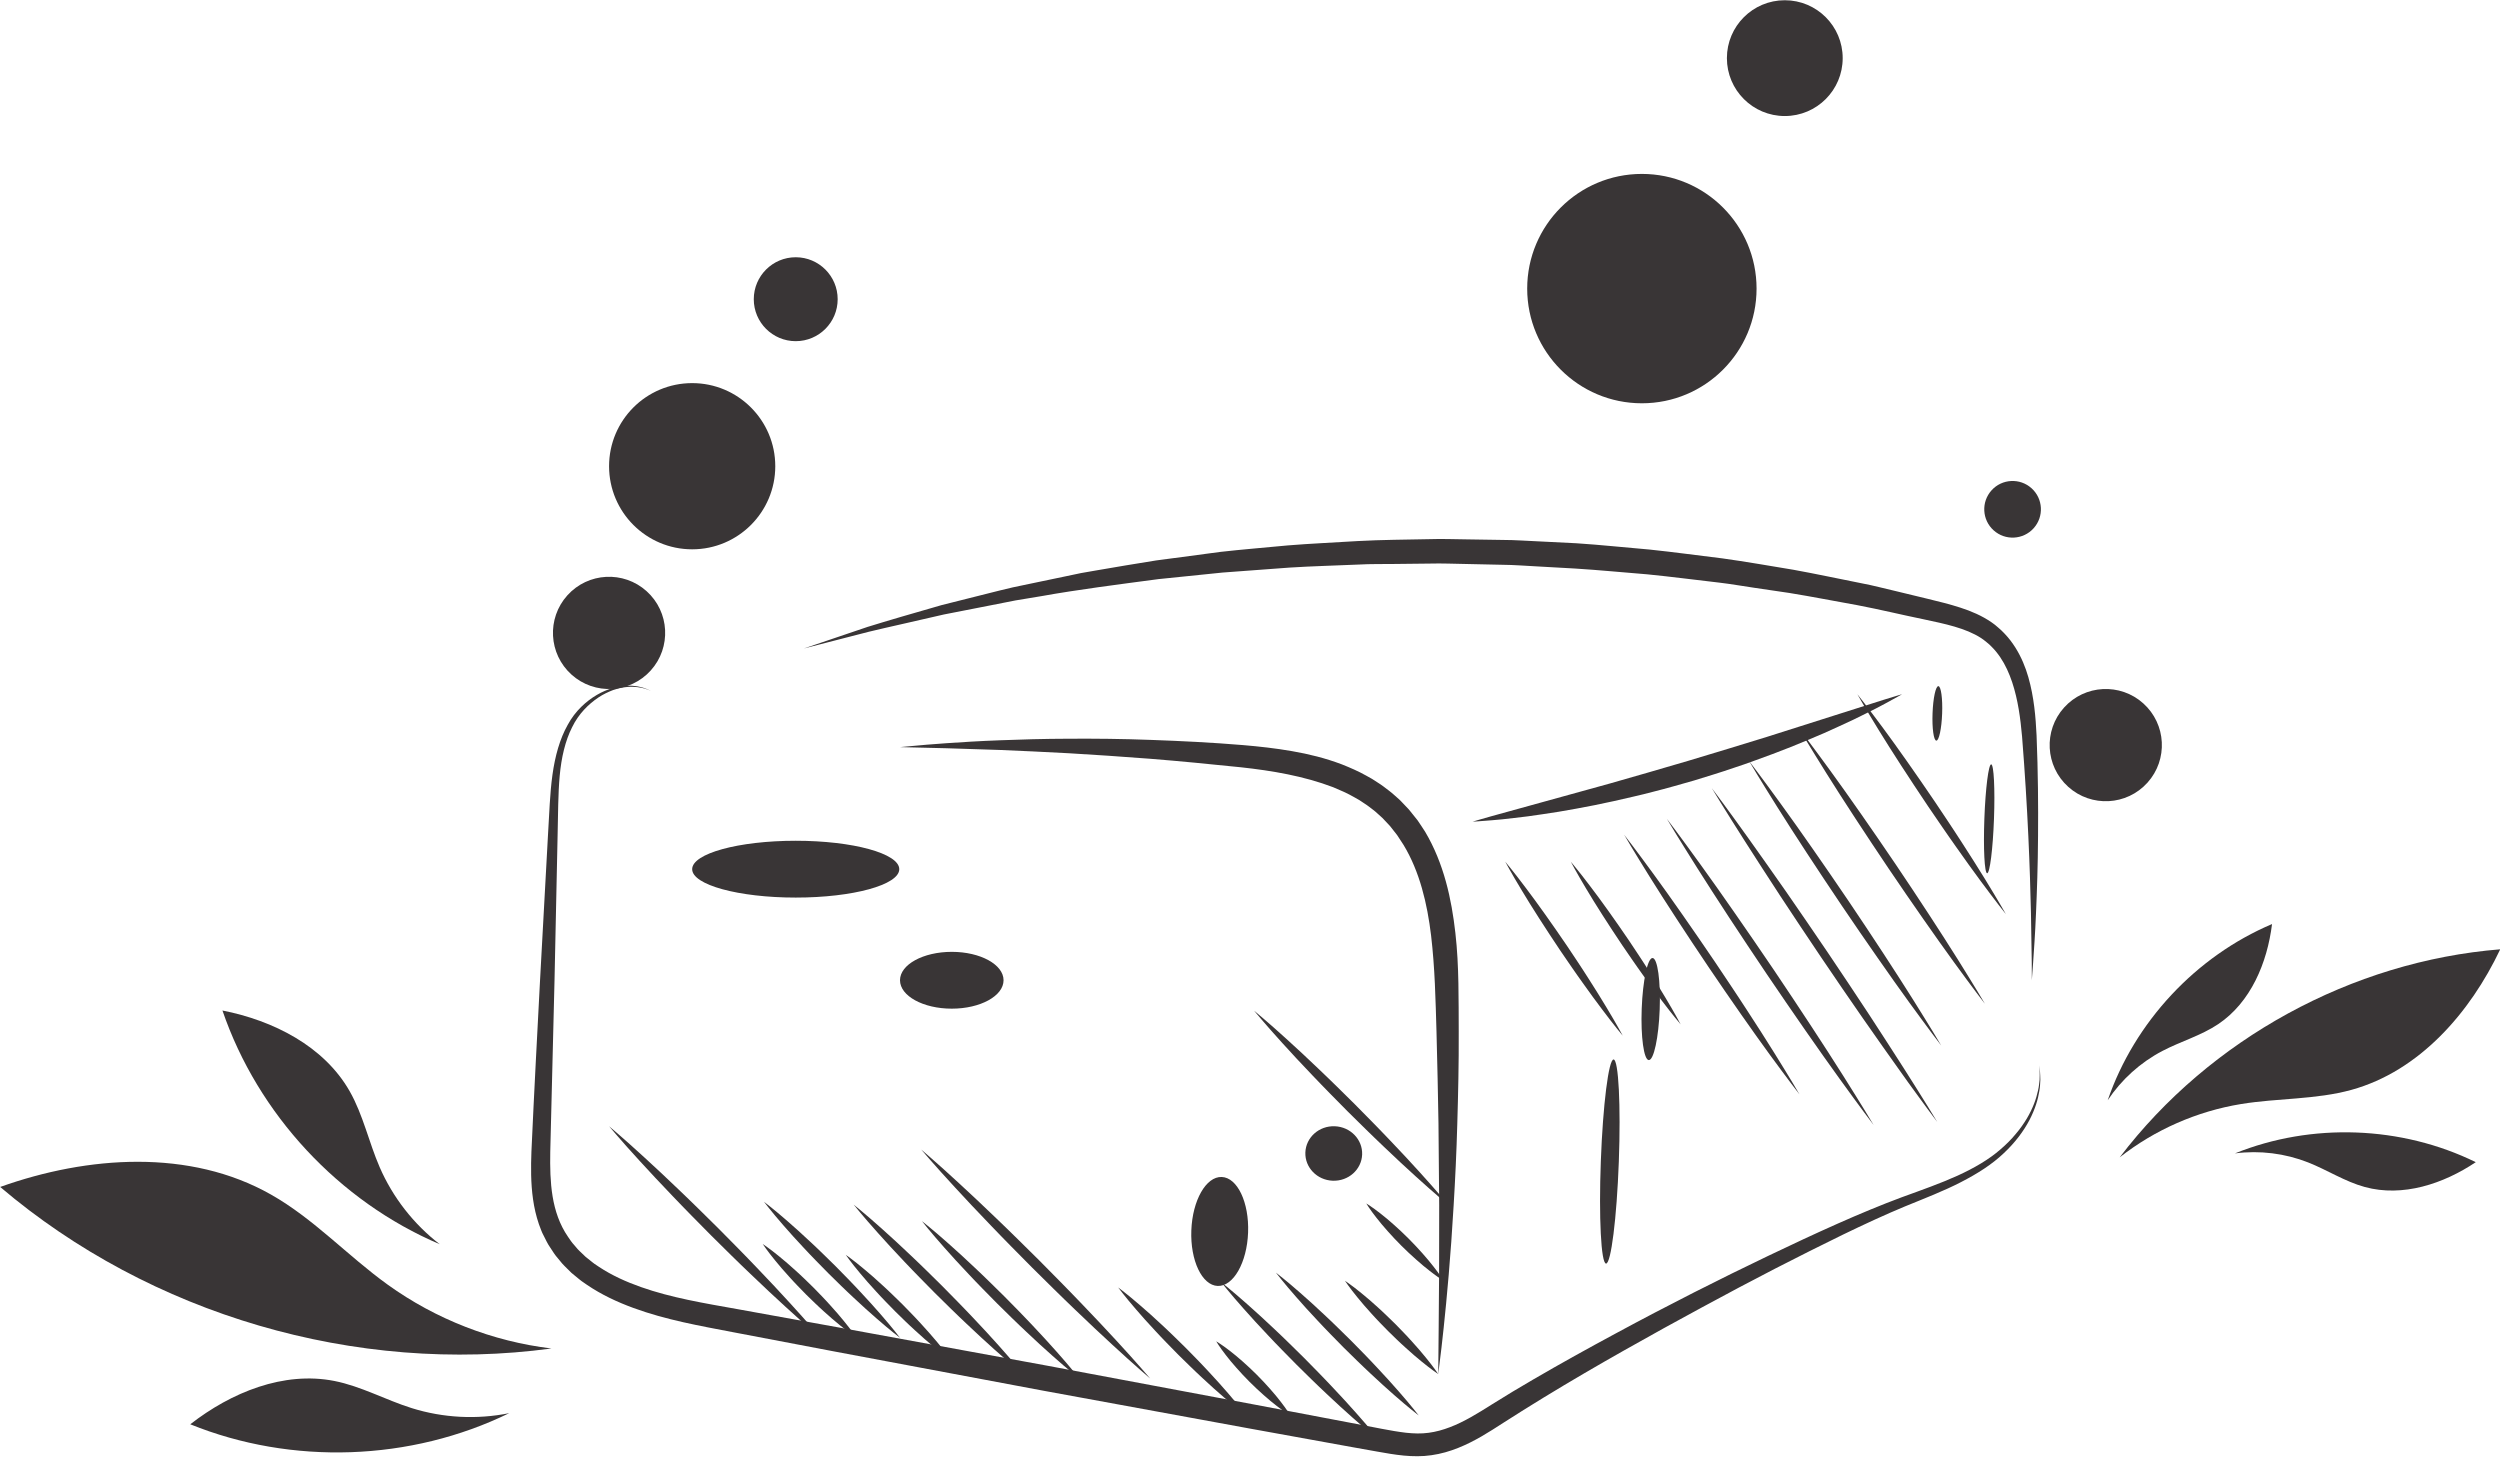 <?xml version="1.0" encoding="UTF-8"?><svg xmlns="http://www.w3.org/2000/svg" xmlns:xlink="http://www.w3.org/1999/xlink" height="289.4" preserveAspectRatio="xMidYMid meet" version="1.0" viewBox="50.7 153.8 493.8 289.4" width="493.8" zoomAndPan="magnify"><g fill="#393536" id="change1_1"><path d="M 179.281 290.262 C 179.281 290.262 178.879 290.086 178.078 289.816 C 177.273 289.59 176.02 289.344 174.406 289.512 C 173.598 289.57 172.719 289.805 171.781 290.109 C 170.855 290.469 169.867 290.914 168.898 291.566 C 166.969 292.863 164.996 294.766 163.691 297.469 C 162.352 300.121 161.582 303.406 161.254 307.016 C 160.922 310.629 160.938 314.617 160.836 318.883 C 160.652 327.402 160.449 337.02 160.227 347.508 C 159.969 357.984 159.684 369.34 159.387 381.348 C 159.289 387.254 159.555 393.23 162.883 398.078 C 163.27 398.625 163.609 399.188 164.117 399.723 L 164.816 400.543 C 165.051 400.812 165.336 401.047 165.59 401.301 L 166.375 402.055 L 167.234 402.738 C 167.527 402.965 167.801 403.211 168.105 403.422 L 169.035 404.047 C 171.523 405.695 174.348 406.98 177.312 408.023 C 183.277 410.129 189.727 411.199 196.406 412.387 C 203.047 413.59 209.766 414.805 216.539 416.031 C 230.078 418.512 243.836 421.035 257.59 423.559 C 271.336 426.137 285.078 428.715 298.609 431.254 C 305.371 432.539 312.078 433.812 318.711 435.07 C 322.012 435.672 325.371 436.441 328.422 436.797 C 329.969 436.961 331.41 437.008 332.883 436.805 C 334.258 436.629 335.723 436.23 337.109 435.691 C 339.93 434.613 342.555 432.984 345.301 431.25 C 348.008 429.543 350.793 427.875 353.535 426.281 C 359.012 423.09 364.43 420.094 369.734 417.238 C 380.336 411.504 390.504 406.383 399.984 401.844 C 409.473 397.305 418.23 393.301 426.285 390.301 C 430.305 388.84 434.043 387.523 437.359 386.016 C 440.652 384.512 443.594 382.793 445.832 380.828 C 446.973 379.852 447.98 378.84 448.832 377.805 C 449.711 376.785 450.422 375.746 451.031 374.746 C 452.23 372.73 452.906 370.82 453.242 369.234 C 453.438 368.441 453.48 367.723 453.559 367.105 C 453.57 366.484 453.598 365.957 453.578 365.535 C 453.512 364.691 453.477 364.258 453.477 364.258 C 453.477 364.258 453.535 364.691 453.648 365.531 C 453.688 365.953 453.691 366.484 453.711 367.109 C 453.668 367.734 453.664 368.469 453.512 369.281 C 453.258 370.914 452.672 372.898 451.555 375.039 C 450.434 377.168 448.773 379.445 446.496 381.57 C 444.219 383.75 441.32 385.609 437.988 387.316 C 434.664 389.031 430.91 390.48 426.98 392.086 C 419.176 395.332 410.578 399.652 401.262 404.41 C 396.613 406.812 391.789 409.359 386.832 412.055 C 381.871 414.742 376.754 417.547 371.543 420.504 C 366.324 423.453 361.004 426.547 355.645 429.82 C 352.965 431.461 350.305 433.117 347.586 434.867 C 344.91 436.598 342.016 438.48 338.715 439.793 C 337.055 440.453 335.328 440.969 333.43 441.234 C 331.629 441.504 329.727 441.473 327.965 441.305 C 326.188 441.133 324.48 440.832 322.824 440.535 C 321.176 440.242 319.52 439.945 317.859 439.648 C 311.223 438.445 304.504 437.227 297.73 436 C 284.188 433.516 270.434 430.992 256.68 428.473 C 242.934 425.891 229.188 423.312 215.656 420.773 C 208.895 419.484 202.188 418.211 195.559 416.949 C 188.984 415.691 182.227 414.504 175.832 412.156 C 172.637 410.988 169.508 409.531 166.652 407.59 L 165.586 406.852 C 165.238 406.598 164.91 406.309 164.574 406.039 L 163.57 405.211 L 162.641 404.293 C 162.34 403.98 162.016 403.691 161.734 403.359 L 160.902 402.352 C 160.332 401.719 159.844 400.93 159.348 400.168 C 158.797 399.379 158.531 398.715 158.156 398.004 L 157.891 397.48 L 157.777 397.242 L 157.715 397.09 L 157.594 396.793 C 157.43 396.395 157.273 395.992 157.141 395.59 C 156.586 393.973 156.223 392.328 155.988 390.707 C 155.523 387.453 155.559 384.285 155.668 381.246 C 156.211 369.203 156.824 357.883 157.371 347.398 C 157.941 336.922 158.469 327.32 158.934 318.812 C 159.199 314.562 159.301 310.566 159.82 306.848 C 160.332 303.141 161.27 299.754 162.824 296.992 C 164.312 294.215 166.512 292.277 168.586 291.062 C 169.629 290.438 170.68 290.031 171.648 289.715 C 172.641 289.449 173.555 289.262 174.387 289.242 C 176.051 289.16 177.301 289.477 178.102 289.754 C 178.887 290.066 179.281 290.262 179.281 290.262" fill="inherit"/><path d="M 334.781 425.207 C 334.781 425.207 334.812 421.863 334.867 416.012 C 334.891 413.09 334.918 409.539 334.949 405.469 C 334.953 401.402 334.961 396.812 334.969 391.809 C 334.926 386.805 334.879 381.387 334.828 375.656 C 334.754 369.926 334.586 363.887 334.438 357.645 C 334.355 354.508 334.258 351.367 334.117 348.141 C 333.969 344.984 333.742 341.773 333.371 338.605 C 332.613 332.285 331.117 325.945 327.918 320.672 L 326.664 318.754 L 325.254 316.957 L 323.754 315.363 L 322.828 314.527 C 322.516 314.242 322.203 313.957 321.926 313.762 C 321.348 313.328 320.805 312.875 320.141 312.465 L 319.188 311.832 L 318.191 311.266 C 316.863 310.5 315.449 309.879 314.023 309.289 C 308.227 307.082 301.961 306.027 295.82 305.355 C 289.633 304.719 283.621 304.129 277.922 303.676 C 272.219 303.242 266.816 302.867 261.824 302.582 C 256.836 302.316 252.254 302.098 248.191 301.934 C 244.125 301.805 240.578 301.688 237.66 301.594 C 231.809 301.453 228.469 301.371 228.469 301.371 C 228.469 301.371 229.301 301.297 230.859 301.152 C 232.426 301.012 234.715 300.789 237.637 300.598 C 240.559 300.402 244.109 300.168 248.188 300.02 C 252.27 299.859 256.871 299.723 261.898 299.711 C 266.926 299.68 272.375 299.73 278.133 299.949 C 283.898 300.156 289.961 300.449 296.25 300.973 C 299.406 301.242 302.637 301.594 305.914 302.168 C 309.188 302.734 312.508 303.547 315.762 304.785 C 317.383 305.434 319 306.129 320.555 307.004 L 321.719 307.656 L 322.852 308.387 C 323.602 308.848 324.352 309.438 325.102 310.012 C 325.496 310.305 325.801 310.578 326.109 310.852 L 327.043 311.68 L 327.102 311.734 C 327.102 311.734 327.273 311.895 327.23 311.855 L 327.352 311.977 L 327.586 312.223 L 328.059 312.719 L 328.996 313.707 L 330.699 315.832 C 331.199 316.586 331.719 317.332 332.199 318.098 C 335.902 324.352 337.41 331.367 338.164 338.055 C 338.547 341.418 338.699 344.727 338.762 348.012 C 338.812 351.23 338.828 354.453 338.828 357.582 C 338.859 363.863 338.715 369.934 338.547 375.684 C 338.391 381.438 338.125 386.875 337.824 391.887 C 337.246 401.914 336.473 410.246 335.855 416.07 C 335.559 418.98 335.266 421.266 335.074 422.82 C 334.883 424.379 334.781 425.207 334.781 425.207" fill="inherit"/><path d="M 209.465 281.895 C 209.465 281.895 214.039 280.348 222.043 277.633 C 226.078 276.379 231.016 274.949 236.691 273.32 C 239.555 272.602 242.598 271.836 245.805 271.027 C 247.41 270.625 249.055 270.203 250.75 269.816 C 252.449 269.461 254.191 269.094 255.969 268.723 C 257.746 268.352 259.562 267.973 261.41 267.586 C 262.336 267.391 263.27 267.195 264.215 266.996 C 265.16 266.832 266.117 266.664 267.082 266.496 C 270.945 265.832 274.938 265.148 279.055 264.5 C 283.184 263.949 287.43 263.387 291.766 262.809 C 296.113 262.316 300.574 261.965 305.102 261.527 C 309.633 261.156 314.254 260.965 318.93 260.668 C 323.605 260.41 328.348 260.398 333.121 260.293 C 335.512 260.211 337.91 260.312 340.312 260.336 C 342.719 260.371 345.133 260.41 347.551 260.449 C 349.969 260.449 352.387 260.645 354.809 260.742 L 362.078 261.105 C 366.922 261.422 371.754 261.945 376.57 262.352 C 381.379 262.855 386.152 263.52 390.895 264.09 C 395.629 264.75 400.297 265.574 404.918 266.336 C 409.523 267.172 414.047 268.152 418.508 269.031 C 420.746 269.445 422.922 270.051 425.102 270.543 C 427.273 271.066 429.422 271.59 431.551 272.102 C 433.672 272.617 435.766 273.125 437.906 273.82 C 440.027 274.504 442.172 275.406 444.094 276.738 L 444.449 276.996 L 444.625 277.125 L 444.781 277.246 L 444.855 277.309 L 445.445 277.812 C 445.82 278.105 446.262 278.559 446.684 278.996 C 447.52 279.871 448.164 280.75 448.77 281.695 C 449.953 283.578 450.773 285.578 451.34 287.562 C 452.473 291.543 452.785 295.426 452.965 299.086 C 453.258 306.359 453.305 313.008 453.254 318.902 C 453.223 324.797 453.035 329.934 452.852 334.156 C 452.676 338.383 452.434 341.699 452.281 343.957 C 452.117 346.215 452.027 347.418 452.027 347.418 C 452.027 347.418 452.023 346.211 452.012 343.949 C 451.977 341.688 451.922 338.367 451.855 334.148 C 451.672 325.715 451.242 313.648 450.098 299.277 C 449.781 295.727 449.305 292.051 448.145 288.555 C 447.559 286.816 446.812 285.129 445.797 283.629 C 445.297 282.895 444.703 282.148 444.105 281.566 C 443.809 281.277 443.547 280.984 443.098 280.652 L 442.496 280.172 L 442.004 279.828 C 438.941 277.848 434.859 277.02 430.586 276.109 C 426.34 275.242 422.039 274.184 417.617 273.344 C 413.188 272.555 408.699 271.664 404.133 270.922 C 401.84 270.586 399.535 270.246 397.223 269.902 C 394.906 269.566 392.59 269.148 390.242 268.875 C 385.551 268.34 380.832 267.711 376.074 267.242 C 371.312 266.867 366.539 266.387 361.75 266.094 L 354.566 265.691 C 352.176 265.578 349.785 265.367 347.398 265.355 C 345.008 265.305 342.625 265.254 340.246 265.199 C 337.871 265.164 335.5 265.051 333.137 265.117 C 330.777 265.145 328.426 265.172 326.086 265.195 C 323.742 265.23 321.41 265.176 319.102 265.309 C 314.477 265.516 309.898 265.621 305.406 265.91 C 300.918 266.242 296.504 266.57 292.184 266.891 C 287.871 267.332 283.652 267.766 279.547 268.184 C 271.359 269.273 263.605 270.258 256.504 271.531 C 254.727 271.824 252.98 272.113 251.277 272.398 C 249.586 272.73 247.93 273.059 246.316 273.375 C 243.086 274.008 240.02 274.605 237.141 275.172 C 231.434 276.512 226.43 277.59 222.324 278.582 C 214.141 280.691 209.465 281.895 209.465 281.895" fill="inherit"/><path d="M 228.324 325.48 C 228.324 328.578 219.168 331.09 207.871 331.09 C 196.574 331.09 187.418 328.578 187.418 325.48 C 187.418 322.383 196.574 319.867 207.871 319.867 C 219.168 319.867 228.324 322.383 228.324 325.48" fill="inherit"/><path d="M 248.922 347.418 C 248.922 350.52 244.344 353.031 238.695 353.031 C 233.047 353.031 228.469 350.52 228.469 347.418 C 228.469 344.32 233.047 341.809 238.695 341.809 C 244.344 341.809 248.922 344.32 248.922 347.418" fill="inherit"/><path d="M 292.016 386.277 C 295.113 386.395 297.445 391.305 297.223 397.246 C 297.004 403.188 294.316 407.914 291.219 407.801 C 288.121 407.684 285.789 402.773 286.012 396.832 C 286.23 390.891 288.918 386.164 292.016 386.277" fill="inherit"/><path d="M 314.34 376.258 C 317.438 376.371 319.859 378.871 319.75 381.844 C 319.641 384.816 317.039 387.133 313.941 387.016 C 310.848 386.902 308.426 384.402 308.535 381.43 C 308.645 378.457 311.242 376.141 314.34 376.258" fill="inherit"/><path d="M 444 304.77 C 444.523 304.789 444.77 309.621 444.551 315.566 C 444.332 321.508 443.727 326.309 443.203 326.289 C 442.68 326.27 442.434 321.438 442.652 315.496 C 442.871 309.551 443.477 304.75 444 304.77" fill="inherit"/><path d="M 433.566 289.328 C 434.09 289.348 434.426 291.773 434.312 294.746 C 434.203 297.715 433.691 300.109 433.164 300.09 C 432.641 300.07 432.305 297.645 432.418 294.676 C 432.527 291.703 433.039 289.309 433.566 289.328" fill="inherit"/><path d="M 369.418 363.066 C 370.398 363.105 370.859 372.16 370.449 383.293 C 370.035 394.426 368.906 403.422 367.926 403.383 C 366.941 403.348 366.48 394.293 366.895 383.16 C 367.305 372.027 368.438 363.031 369.418 363.066" fill="inherit"/><path d="M 377.117 343.027 C 378.102 343.066 378.73 347.605 378.523 353.176 C 378.316 358.738 377.355 363.223 376.371 363.188 C 375.391 363.148 374.762 358.609 374.969 353.043 C 375.176 347.477 376.137 342.992 377.117 343.027" fill="inherit"/><path d="M 203.832 245.887 C 203.832 254.953 196.48 262.301 187.418 262.301 C 178.352 262.301 171.004 254.953 171.004 245.887 C 171.004 236.82 178.352 229.473 187.418 229.473 C 196.48 229.473 203.832 236.82 203.832 245.887" fill="inherit"/><path d="M 216.156 212.902 C 216.156 217.477 212.445 221.188 207.871 221.188 C 203.297 221.188 199.586 217.477 199.586 212.902 C 199.586 208.324 203.297 204.613 207.871 204.613 C 212.445 204.613 216.156 208.324 216.156 212.902" fill="inherit"/><path d="M 397.656 210.805 C 397.656 223.316 387.516 233.457 375.004 233.457 C 362.492 233.457 352.352 223.316 352.352 210.805 C 352.352 198.293 362.492 188.152 375.004 188.152 C 387.516 188.152 397.656 198.293 397.656 210.805" fill="inherit"/><path d="M 414.668 165.281 C 414.668 171.598 409.551 176.719 403.234 176.719 C 396.918 176.719 391.797 171.598 391.797 165.281 C 391.797 158.965 396.918 153.848 403.234 153.848 C 409.551 153.848 414.668 158.965 414.668 165.281" fill="inherit"/><path d="M 474.043 292.734 C 478.594 296.828 478.965 303.836 474.871 308.387 C 470.777 312.938 463.77 313.309 459.219 309.215 C 454.668 305.121 454.297 298.113 458.391 293.562 C 462.484 289.012 469.492 288.641 474.043 292.734" fill="inherit"/><path d="M 178.414 270.57 C 182.965 274.664 183.336 281.672 179.242 286.223 C 175.148 290.773 168.141 291.145 163.59 287.051 C 159.039 282.957 158.672 275.949 162.762 271.398 C 166.855 266.848 173.863 266.477 178.414 270.57" fill="inherit"/><path d="M 451.969 250.238 C 454.266 252.305 454.453 255.84 452.387 258.137 C 450.32 260.438 446.781 260.621 444.484 258.555 C 442.188 256.488 442 252.953 444.066 250.656 C 446.133 248.359 449.672 248.172 451.969 250.238" fill="inherit"/><path d="M 341.578 316.094 C 341.578 316.094 342.91 315.676 345.258 315.027 C 347.598 314.383 350.938 313.461 354.945 312.352 C 358.941 311.25 363.602 309.961 368.594 308.582 C 373.574 307.172 378.867 305.633 384.156 304.078 C 386.797 303.281 389.434 302.484 392.031 301.699 C 394.629 300.902 397.18 300.121 399.652 299.363 C 404.59 297.797 409.199 296.332 413.148 295.078 C 417.113 293.82 420.418 292.77 422.73 292.035 C 425.051 291.305 426.398 290.926 426.398 290.926 C 426.398 290.926 425.191 291.629 423.043 292.781 C 421.969 293.359 420.66 294.051 419.133 294.793 C 417.617 295.555 415.898 296.398 413.988 297.246 C 412.098 298.133 410.027 299.047 407.812 299.953 C 405.609 300.891 403.262 301.82 400.816 302.738 C 398.359 303.621 395.844 304.602 393.23 305.441 C 390.641 306.344 387.969 307.137 385.309 307.965 C 382.629 308.723 379.953 309.508 377.293 310.172 C 374.645 310.887 372 311.438 369.461 312.035 C 366.91 312.602 364.434 313.098 362.078 313.52 C 359.727 313.965 357.492 314.324 355.422 314.621 C 353.363 314.949 351.457 315.18 349.77 315.367 C 348.086 315.582 346.609 315.719 345.398 315.816 C 342.973 316.023 341.578 316.094 341.578 316.094" fill="inherit"/><path d="M 348.012 323.996 C 348.012 323.996 349.688 325.992 352.023 329.109 C 353.195 330.66 354.539 332.492 355.945 334.473 C 357.363 336.449 358.824 338.594 360.289 340.73 C 361.008 341.809 361.727 342.891 362.434 343.953 C 363.145 345.012 363.809 346.078 364.473 347.098 C 365.785 349.145 366.984 351.07 367.984 352.742 C 370 356.07 371.227 358.375 371.227 358.375 C 371.227 358.375 369.551 356.379 367.215 353.262 C 366.039 351.711 364.695 349.879 363.289 347.895 C 362.59 346.898 361.848 345.887 361.133 344.828 C 360.414 343.777 359.68 342.707 358.945 341.637 C 357.512 339.48 356.07 337.324 354.766 335.27 C 353.453 333.227 352.254 331.297 351.254 329.625 C 349.234 326.297 348.012 323.996 348.012 323.996" fill="inherit"/><path d="M 360.957 323.996 C 360.957 323.996 362.539 325.852 364.73 328.758 C 365.836 330.203 367.094 331.914 368.414 333.766 C 369.742 335.609 371.109 337.609 372.48 339.609 C 373.148 340.621 373.82 341.629 374.48 342.621 C 375.148 343.613 375.766 344.609 376.383 345.562 C 377.609 347.48 378.723 349.285 379.652 350.852 C 381.527 353.973 382.66 356.133 382.66 356.133 C 382.66 356.133 381.074 354.277 378.883 351.371 C 377.777 349.922 376.52 348.215 375.199 346.363 C 374.547 345.434 373.852 344.488 373.184 343.5 C 372.508 342.516 371.82 341.516 371.137 340.516 C 369.793 338.5 368.449 336.484 367.234 334.562 C 366.008 332.648 364.895 330.84 363.965 329.277 C 362.09 326.156 360.957 323.996 360.957 323.996" fill="inherit"/><path d="M 371.512 318.691 C 371.512 318.691 372.109 319.453 373.129 320.809 C 374.133 322.172 375.605 324.094 377.305 326.445 C 379.016 328.789 380.98 331.543 383.055 334.516 C 385.141 337.48 387.316 340.68 389.492 343.875 C 390.566 345.48 391.641 347.09 392.699 348.672 C 393.766 350.246 394.773 351.828 395.77 353.34 C 397.754 356.375 399.574 359.227 401.109 361.691 C 402.656 364.145 403.887 366.23 404.777 367.672 C 405.652 369.121 406.133 369.961 406.133 369.961 C 406.133 369.961 405.531 369.199 404.516 367.848 C 403.512 366.484 402.035 364.562 400.336 362.211 C 398.629 359.867 396.66 357.113 394.586 354.141 C 393.555 352.648 392.469 351.121 391.402 349.547 C 390.328 347.973 389.238 346.379 388.152 344.781 C 386 341.566 383.848 338.355 381.875 335.312 C 379.895 332.277 378.074 329.426 376.535 326.961 C 374.988 324.508 373.758 322.426 372.867 320.984 C 371.992 319.531 371.512 318.691 371.512 318.691" fill="inherit"/><path d="M 379.934 315.531 C 379.934 315.531 380.617 316.441 381.82 318.039 C 382.992 319.656 384.711 321.938 386.699 324.723 C 388.699 327.496 391.008 330.758 393.445 334.27 C 395.898 337.773 398.461 341.547 401.027 345.316 C 402.297 347.215 403.566 349.109 404.812 350.973 C 406.051 352.848 407.27 354.691 408.445 356.477 C 410.793 360.051 412.953 363.406 414.781 366.301 C 416.621 369.188 418.094 371.633 419.152 373.324 C 420.188 375.035 420.777 376.012 420.777 376.012 C 420.777 376.012 420.094 375.098 418.891 373.5 C 417.719 371.887 416 369.605 414.012 366.82 C 412.008 364.047 409.703 360.785 407.262 357.273 C 406.047 355.516 404.793 353.695 403.516 351.848 C 402.254 349.992 400.969 348.109 399.684 346.223 C 397.145 342.434 394.602 338.648 392.266 335.066 C 389.922 331.488 387.762 328.133 385.934 325.238 C 384.094 322.352 382.617 319.91 381.559 318.219 C 380.523 316.508 379.934 315.531 379.934 315.531" fill="inherit"/><path d="M 388.82 309.48 C 388.82 309.48 389.566 310.477 390.867 312.227 C 392.137 313.992 394.008 316.48 396.156 319.531 C 398.305 322.582 400.852 326.113 403.508 329.949 C 406.172 333.777 408.969 337.895 411.766 342.008 C 413.148 344.07 414.535 346.137 415.895 348.172 C 417.246 350.215 418.578 352.223 419.863 354.168 C 422.434 358.062 424.754 361.746 426.785 364.879 C 428.812 368.012 430.418 370.676 431.582 372.516 C 432.719 374.375 433.363 375.438 433.363 375.438 C 433.363 375.438 432.621 374.441 431.32 372.691 C 430.047 370.926 428.176 368.441 426.027 365.387 C 423.879 362.336 421.328 358.805 418.68 354.969 C 417.355 353.047 415.988 351.062 414.598 349.051 C 413.223 347.023 411.82 344.969 410.422 342.91 C 407.652 338.781 404.879 334.652 402.324 330.746 C 399.758 326.855 397.434 323.172 395.406 320.039 C 393.379 316.906 391.77 314.242 390.605 312.402 C 389.473 310.539 388.82 309.48 388.82 309.48" fill="inherit"/><path d="M 396.184 304.129 C 396.184 304.129 396.836 304.969 397.945 306.457 C 399.039 307.953 400.645 310.066 402.496 312.652 C 404.363 315.227 406.512 318.25 408.781 321.512 C 411.062 324.766 413.445 328.27 415.828 331.773 C 417.008 333.535 418.188 335.297 419.348 337.031 C 420.492 338.77 421.621 340.484 422.719 342.145 C 424.895 345.469 426.895 348.59 428.59 351.281 C 430.293 353.969 431.652 356.246 432.633 357.82 C 433.598 359.406 434.133 360.324 434.133 360.324 C 434.133 360.324 433.48 359.484 432.371 357.996 C 431.277 356.5 429.672 354.387 427.816 351.805 C 425.949 349.23 423.805 346.203 421.535 342.941 C 420.402 341.309 419.234 339.621 418.047 337.906 C 416.875 336.184 415.68 334.43 414.488 332.68 C 412.129 329.16 409.77 325.641 407.602 322.309 C 405.426 318.984 403.422 315.863 401.73 313.172 C 400.027 310.484 398.664 308.207 397.684 306.633 C 396.719 305.047 396.184 304.129 396.184 304.129" fill="inherit"/><path d="M 406.133 297.836 C 406.133 297.836 406.766 298.645 407.836 300.078 C 408.895 301.523 410.445 303.559 412.238 306.051 C 414.043 308.535 416.117 311.453 418.312 314.598 C 420.516 317.734 422.812 321.117 425.117 324.5 C 426.254 326.199 427.391 327.898 428.512 329.574 C 429.617 331.254 430.707 332.91 431.762 334.512 C 433.859 337.719 435.789 340.734 437.422 343.336 C 439.062 345.93 440.371 348.129 441.316 349.652 C 442.246 351.184 442.758 352.07 442.758 352.07 C 442.758 352.07 442.125 351.262 441.055 349.828 C 439.992 348.383 438.441 346.348 436.648 343.855 C 434.848 341.371 432.77 338.453 430.578 335.309 C 429.484 333.734 428.359 332.105 427.211 330.449 C 426.078 328.785 424.926 327.098 423.773 325.406 C 421.5 322.008 419.223 318.609 417.133 315.395 C 415.031 312.184 413.102 309.168 411.473 306.57 C 409.832 303.977 408.52 301.773 407.578 300.254 C 406.645 298.723 406.133 297.836 406.133 297.836" fill="inherit"/><path d="M 417.566 290.926 C 417.566 290.926 418.082 291.566 418.957 292.707 C 419.816 293.855 421.082 295.469 422.535 297.457 C 423.996 299.434 425.672 301.762 427.438 304.273 C 429.215 306.781 431.059 309.488 432.906 312.195 C 433.816 313.559 434.727 314.922 435.621 316.262 C 436.523 317.602 437.371 318.941 438.215 320.227 C 439.887 322.805 441.418 325.23 442.707 327.324 C 444.008 329.41 445.031 331.191 445.773 332.418 C 446.508 333.652 446.906 334.371 446.906 334.371 C 446.906 334.371 446.387 333.734 445.516 332.594 C 444.652 331.445 443.387 329.832 441.934 327.844 C 440.473 325.867 438.797 323.539 437.031 321.027 C 436.152 319.766 435.227 318.477 434.324 317.141 C 433.414 315.809 432.488 314.457 431.562 313.102 C 429.746 310.379 427.922 307.656 426.258 305.07 C 424.59 302.492 423.055 300.07 421.766 297.973 C 420.469 295.887 419.441 294.109 418.695 292.883 C 417.965 291.645 417.566 290.926 417.566 290.926" fill="inherit"/><path d="M 50.734 388.246 C 80.41 413.48 121.016 425.379 159.617 420.152 C 148.012 418.758 136.773 414.379 127.285 407.551 C 119.395 401.875 112.688 394.539 104.227 389.75 C 88.215 380.676 68.066 382.062 50.734 388.246" fill="inherit"/><path d="M 88.281 435.125 C 108.34 443.25 131.836 442.43 151.281 432.926 C 144.914 434.223 138.223 433.875 132.027 431.934 C 126.871 430.316 122.055 427.621 116.754 426.57 C 106.727 424.586 96.344 428.836 88.281 435.125" fill="inherit"/><path d="M 94.637 353.395 C 101.637 373.871 117.645 391.09 137.559 399.562 C 132.41 395.598 128.289 390.316 125.699 384.359 C 123.547 379.406 122.426 374 119.75 369.309 C 114.684 360.43 104.668 355.367 94.637 353.395" fill="inherit"/><path d="M 544.547 341.305 C 515.23 343.676 487.195 359.004 469.379 382.402 C 476.32 376.949 484.656 373.289 493.367 371.867 C 500.613 370.684 508.109 371.02 515.184 369.062 C 528.574 365.355 538.594 353.859 544.547 341.305" fill="inherit"/><path d="M 499.473 336.32 C 484.426 342.695 472.32 355.676 467.012 371.129 C 469.719 367.043 473.477 363.652 477.82 361.383 C 481.438 359.492 485.449 358.359 488.836 356.09 C 495.254 351.797 498.527 343.984 499.473 336.32" fill="inherit"/><path d="M 539.715 383.352 C 525.043 376.152 507.305 375.508 492.148 381.617 C 497.016 380.984 502.035 381.605 506.598 383.402 C 510.391 384.898 513.875 387.188 517.809 388.262 C 525.258 390.297 533.305 387.652 539.715 383.352" fill="inherit"/><path d="M 171.004 376.254 C 171.004 376.254 173.852 378.629 177.938 382.379 C 179.984 384.246 182.348 386.453 184.844 388.852 C 186.09 390.059 187.395 391.285 188.68 392.566 C 189.973 393.844 191.289 395.141 192.602 396.438 C 193.898 397.754 195.199 399.066 196.477 400.359 C 197.762 401.645 198.984 402.953 200.191 404.195 C 202.59 406.691 204.797 409.055 206.664 411.105 C 210.414 415.188 212.789 418.039 212.789 418.039 C 212.789 418.039 209.938 415.664 205.852 411.914 C 203.805 410.047 201.441 407.84 198.945 405.441 C 197.703 404.234 196.395 403.012 195.109 401.727 C 193.816 400.449 192.504 399.148 191.188 397.852 C 189.891 396.539 188.594 395.227 187.316 393.93 C 186.035 392.645 184.809 391.34 183.602 390.094 C 181.203 387.598 178.996 385.234 177.129 383.188 C 173.379 379.102 171.004 376.254 171.004 376.254" fill="inherit"/><path d="M 219.879 418.039 C 219.879 418.039 218.484 417.117 216.582 415.547 C 215.621 414.77 214.535 413.836 213.398 412.801 C 212.836 412.273 212.234 411.754 211.664 411.188 C 211.086 410.625 210.496 410.055 209.91 409.484 C 209.34 408.895 208.77 408.309 208.207 407.73 C 207.637 407.16 207.117 406.559 206.594 405.996 C 205.559 404.863 204.621 403.773 203.844 402.816 C 202.273 400.91 201.355 399.516 201.355 399.516 C 201.355 399.516 202.75 400.434 204.656 402.004 C 205.617 402.781 206.703 403.719 207.84 404.754 C 208.398 405.277 209.004 405.797 209.574 406.367 C 210.152 406.93 210.738 407.5 211.324 408.07 C 211.895 408.656 212.465 409.242 213.027 409.82 C 213.594 410.395 214.117 410.996 214.641 411.559 C 215.676 412.691 216.613 413.781 217.391 414.738 C 218.961 416.645 219.879 418.039 219.879 418.039" fill="inherit"/><path d="M 228.469 418.039 C 228.469 418.039 226.551 416.598 223.867 414.246 C 222.516 413.078 220.973 411.684 219.348 410.16 C 218.543 409.395 217.691 408.621 216.859 407.797 C 216.027 406.98 215.18 406.148 214.332 405.316 C 213.5 404.469 212.668 403.621 211.852 402.789 C 211.023 401.961 210.254 401.105 209.484 400.301 C 207.961 398.68 206.566 397.137 205.398 395.785 C 203.051 393.098 201.609 391.184 201.609 391.184 C 201.609 391.184 203.527 392.621 206.211 394.973 C 207.562 396.141 209.105 397.531 210.73 399.059 C 211.535 399.824 212.391 400.598 213.215 401.422 C 214.051 402.242 214.898 403.07 215.746 403.902 C 216.574 404.75 217.406 405.598 218.227 406.434 C 219.051 407.262 219.82 408.113 220.59 408.922 C 222.113 410.543 223.508 412.09 224.676 413.438 C 227.023 416.125 228.469 418.039 228.469 418.039" fill="inherit"/><path d="M 238.695 422.594 C 238.695 422.594 237.148 421.52 235.016 419.723 C 233.945 418.836 232.723 417.762 231.445 416.586 C 230.812 415.992 230.141 415.398 229.492 414.754 C 228.84 414.117 228.176 413.473 227.516 412.824 C 226.867 412.164 226.223 411.5 225.586 410.848 C 224.941 410.203 224.348 409.527 223.754 408.898 C 222.574 407.621 221.504 406.398 220.613 405.324 C 218.82 403.195 217.746 401.648 217.746 401.648 C 217.746 401.648 219.297 402.719 221.426 404.516 C 222.5 405.402 223.723 406.473 224.996 407.652 C 225.629 408.246 226.305 408.84 226.949 409.484 C 227.602 410.121 228.266 410.766 228.93 411.414 C 229.574 412.074 230.219 412.738 230.855 413.391 C 231.496 414.039 232.094 414.711 232.688 415.344 C 233.863 416.621 234.934 417.844 235.824 418.914 C 237.621 421.047 238.695 422.594 238.695 422.594" fill="inherit"/><path d="M 252.789 425.207 C 252.789 425.207 250.461 423.352 247.152 420.383 C 245.496 418.906 243.59 417.148 241.578 415.238 C 240.578 414.277 239.527 413.305 238.492 412.277 C 237.457 411.258 236.402 410.219 235.348 409.18 C 234.309 408.129 233.273 407.074 232.25 406.035 C 231.223 405.008 230.25 403.949 229.285 402.953 C 227.375 400.941 225.621 399.035 224.145 397.375 C 221.176 394.07 219.32 391.742 219.32 391.742 C 219.32 391.742 221.648 393.594 224.957 396.562 C 226.617 398.039 228.523 399.797 230.531 401.707 C 231.531 402.672 232.586 403.641 233.617 404.672 C 234.652 405.691 235.707 406.73 236.762 407.77 C 237.801 408.82 238.836 409.875 239.855 410.914 C 240.883 411.945 241.855 413 242.82 413.996 C 244.73 416.008 246.484 417.914 247.965 419.574 C 250.934 422.879 252.789 425.207 252.789 425.207" fill="inherit"/><path d="M 263.879 426.078 C 263.879 426.078 261.699 424.371 258.617 421.625 C 257.07 420.262 255.297 418.637 253.426 416.863 C 252.496 415.973 251.516 415.07 250.555 414.117 C 249.594 413.172 248.613 412.207 247.633 411.242 C 246.668 410.266 245.707 409.285 244.758 408.32 C 243.801 407.363 242.902 406.383 242.012 405.453 C 240.238 403.582 238.613 401.809 237.25 400.258 C 234.504 397.176 232.801 394.996 232.801 394.996 C 232.801 394.996 234.98 396.699 238.062 399.445 C 239.609 400.812 241.387 402.438 243.258 404.211 C 244.184 405.102 245.168 406 246.121 406.957 C 247.086 407.902 248.066 408.867 249.047 409.832 C 250.008 410.809 250.973 411.789 251.922 412.754 C 252.871 413.715 253.773 414.695 254.668 415.621 C 256.438 417.492 258.062 419.27 259.43 420.816 C 262.176 423.898 263.879 426.078 263.879 426.078" fill="inherit"/><path d="M 277.879 426.078 C 277.879 426.078 274.816 423.488 270.41 419.414 C 268.199 417.387 265.648 414.988 262.949 412.391 C 261.605 411.086 260.195 409.754 258.805 408.367 C 257.402 406.984 255.98 405.578 254.562 404.172 C 253.156 402.75 251.75 401.328 250.367 399.93 C 248.977 398.539 247.648 397.129 246.344 395.785 C 243.742 393.086 241.344 390.535 239.316 388.324 C 235.242 383.918 232.656 380.855 232.656 380.855 C 232.656 380.855 235.719 383.441 240.129 387.516 C 242.34 389.543 244.887 391.941 247.586 394.539 C 248.93 395.848 250.34 397.176 251.73 398.566 C 253.133 399.949 254.555 401.355 255.973 402.758 C 257.379 404.18 258.785 405.602 260.168 407.004 C 261.555 408.395 262.887 409.805 264.191 411.148 C 266.789 413.848 269.188 416.398 271.219 418.609 C 275.289 423.016 277.879 426.078 277.879 426.078" fill="inherit"/><path d="M 296.844 433.383 C 296.844 433.383 295.027 432.035 292.488 429.836 C 291.211 428.742 289.754 427.434 288.223 426.004 C 287.465 425.281 286.656 424.555 285.879 423.777 C 285.09 423.012 284.293 422.227 283.492 421.445 C 282.711 420.648 281.93 419.852 281.16 419.062 C 280.383 418.285 279.66 417.48 278.938 416.719 C 277.504 415.188 276.195 413.73 275.105 412.453 C 272.902 409.914 271.559 408.098 271.559 408.098 C 271.559 408.098 273.379 409.441 275.914 411.641 C 277.191 412.734 278.652 414.043 280.184 415.477 C 280.941 416.199 281.746 416.922 282.527 417.699 C 283.312 418.469 284.109 419.25 284.906 420.031 C 285.691 420.832 286.473 421.629 287.242 422.414 C 288.016 423.195 288.742 424 289.465 424.762 C 290.895 426.293 292.203 427.75 293.297 429.027 C 295.5 431.566 296.844 433.383 296.844 433.383" fill="inherit"/><path d="M 305.566 433.383 C 305.566 433.383 304.414 432.703 302.875 431.496 C 302.098 430.902 301.223 430.176 300.312 429.367 C 299.402 428.562 298.453 427.68 297.539 426.766 C 296.621 425.852 295.738 424.902 294.934 423.992 C 294.125 423.086 293.398 422.207 292.805 421.43 C 291.598 419.887 290.922 418.734 290.922 418.734 C 290.922 418.734 292.074 419.41 293.617 420.617 C 294.395 421.211 295.27 421.938 296.18 422.746 C 297.09 423.551 298.035 424.434 298.953 425.352 C 299.867 426.266 300.75 427.215 301.555 428.125 C 302.363 429.035 303.09 429.91 303.684 430.688 C 304.891 432.23 305.566 433.383 305.566 433.383" fill="inherit"/><path d="M 323.109 438.254 C 323.109 438.254 320.926 436.543 317.836 433.789 C 316.281 432.418 314.5 430.789 312.625 429.012 C 311.691 428.117 310.711 427.215 309.746 426.258 C 308.781 425.309 307.797 424.34 306.816 423.375 C 305.848 422.395 304.883 421.41 303.934 420.445 C 302.973 419.484 302.07 418.5 301.176 417.566 C 299.398 415.691 297.77 413.91 296.402 412.359 C 293.645 409.27 291.938 407.082 291.938 407.082 C 291.938 407.082 294.121 408.793 297.215 411.547 C 298.766 412.914 300.547 414.547 302.422 416.32 C 303.352 417.219 304.34 418.117 305.297 419.078 C 306.266 420.027 307.246 420.996 308.23 421.961 C 309.195 422.945 310.16 423.926 311.113 424.895 C 312.066 425.855 312.973 426.84 313.867 427.77 C 315.645 429.648 317.273 431.426 318.641 432.98 C 321.398 436.07 323.109 438.254 323.109 438.254" fill="inherit"/><path d="M 330.926 433.383 C 330.926 433.383 328.926 431.855 326.113 429.379 C 324.699 428.145 323.082 426.68 321.379 425.078 C 320.535 424.27 319.641 423.453 318.77 422.59 C 317.895 421.73 317.004 420.855 316.113 419.984 C 315.242 419.094 314.367 418.203 313.508 417.328 C 312.641 416.461 311.828 415.562 311.02 414.719 C 309.414 413.02 307.949 411.398 306.719 409.984 C 304.242 407.172 302.719 405.172 302.719 405.172 C 302.719 405.172 304.719 406.695 307.531 409.172 C 308.945 410.402 310.562 411.871 312.266 413.477 C 313.109 414.281 314.004 415.094 314.871 415.965 C 315.75 416.824 316.637 417.695 317.527 418.57 C 318.402 419.461 319.273 420.348 320.137 421.227 C 321 422.098 321.812 422.988 322.621 423.836 C 324.223 425.539 325.691 427.156 326.922 428.57 C 329.398 431.383 330.926 433.383 330.926 433.383" fill="inherit"/><path d="M 334.781 425.207 C 334.781 425.207 333.395 424.293 331.5 422.734 C 330.543 421.961 329.461 421.027 328.332 419.996 C 327.773 419.477 327.176 418.961 326.605 418.395 C 326.031 417.836 325.445 417.27 324.863 416.699 C 324.297 416.117 323.727 415.531 323.168 414.961 C 322.602 414.391 322.086 413.793 321.562 413.234 C 320.531 412.105 319.602 411.02 318.828 410.066 C 317.27 408.172 316.355 406.781 316.355 406.781 C 316.355 406.781 317.746 407.695 319.641 409.254 C 320.598 410.027 321.68 410.957 322.809 411.988 C 323.367 412.512 323.965 413.027 324.531 413.594 C 325.109 414.152 325.691 414.719 326.277 415.289 C 326.844 415.871 327.41 416.457 327.969 417.031 C 328.535 417.602 329.051 418.199 329.574 418.758 C 330.602 419.887 331.535 420.969 332.309 421.926 C 333.867 423.82 334.781 425.207 334.781 425.207" fill="inherit"/><path d="M 335.844 406.781 C 335.844 406.781 334.652 406.062 333.055 404.797 C 332.246 404.172 331.336 403.414 330.391 402.566 C 329.441 401.727 328.453 400.805 327.496 399.848 C 326.543 398.895 325.617 397.91 324.777 396.961 C 323.934 396.016 323.172 395.105 322.547 394.297 C 321.281 392.695 320.566 391.504 320.566 391.504 C 320.566 391.504 321.758 392.219 323.359 393.484 C 324.168 394.109 325.078 394.867 326.023 395.715 C 326.973 396.555 327.957 397.48 328.91 398.434 C 329.867 399.391 330.789 400.379 331.633 401.324 C 332.477 402.27 333.234 403.184 333.859 403.988 C 335.125 405.59 335.844 406.781 335.844 406.781" fill="inherit"/><path d="M 336.719 391.742 C 336.719 391.742 334.086 389.582 330.328 386.16 C 328.441 384.457 326.273 382.438 323.977 380.242 C 322.836 379.137 321.637 378.02 320.457 376.844 C 319.27 375.672 318.062 374.484 316.859 373.297 C 315.672 372.09 314.48 370.887 313.309 369.699 C 312.133 368.52 311.016 367.32 309.91 366.18 C 307.715 363.887 305.695 361.715 303.992 359.828 C 300.57 356.066 298.414 353.438 298.414 353.438 C 298.414 353.438 301.047 355.594 304.805 359.016 C 306.691 360.719 308.863 362.738 311.156 364.934 C 312.297 366.039 313.496 367.156 314.676 368.332 C 315.863 369.504 317.066 370.691 318.273 371.883 C 319.461 373.086 320.648 374.293 321.82 375.48 C 322.996 376.66 324.113 377.859 325.219 379 C 327.414 381.297 329.434 383.465 331.137 385.352 C 334.559 389.109 336.719 391.742 336.719 391.742" fill="inherit"/></g></svg>